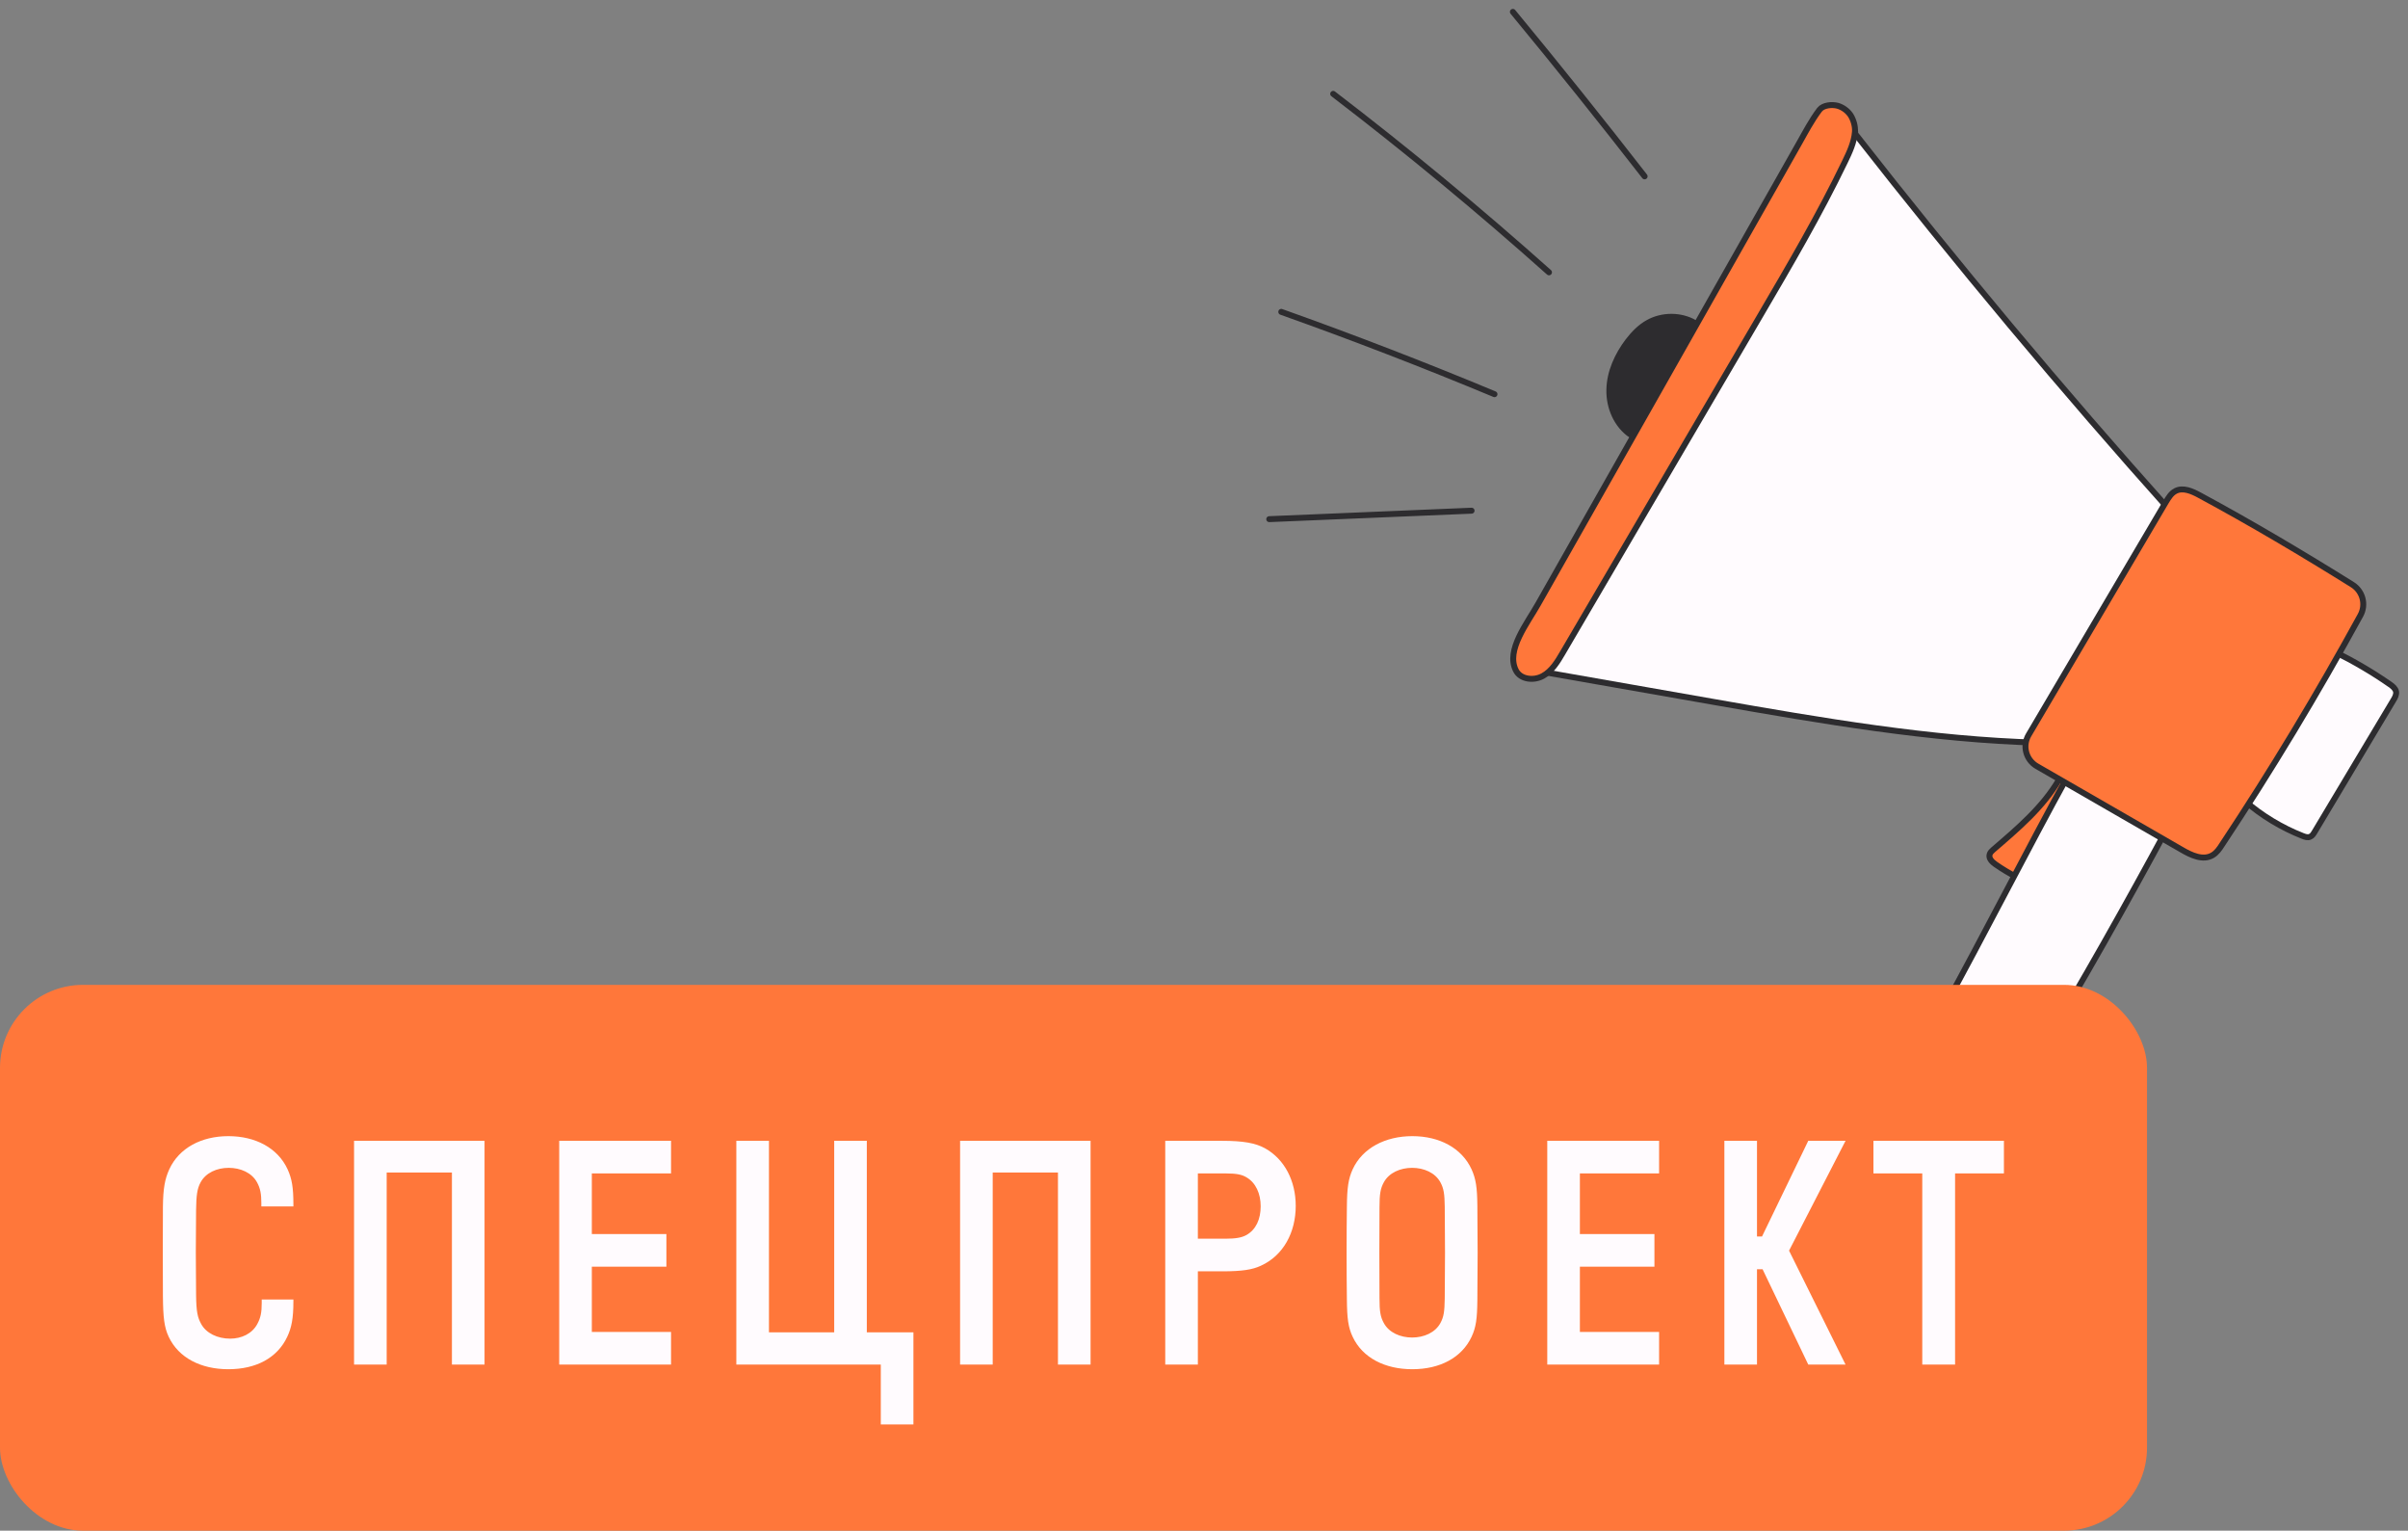 <?xml version="1.0" encoding="UTF-8"?> <svg xmlns="http://www.w3.org/2000/svg" width="203" height="129" viewBox="0 0 203 129" fill="none"><rect x="0" y="0" width="203" height="129" fill="#808080" stroke="none"/><path d="M137.524 36.676C136.29 35.853 135.632 34.318 135.673 32.837C135.7 31.356 136.358 29.93 137.249 28.751C137.716 28.148 138.264 27.572 138.936 27.201C140.129 26.53 141.692 26.53 142.871 27.215C141.048 30.437 139.347 33.44 137.524 36.662V36.676Z" fill="#2D2C2F" stroke="#2D2C2F" stroke-width="0.5" stroke-miterlimit="10"></path><path d="M170.061 73.944C169.416 73.615 168.799 73.245 168.21 72.833C167.935 72.641 167.634 72.34 167.73 72.011C167.771 71.846 167.908 71.723 168.031 71.613C170.088 69.844 172.213 68.048 173.584 65.703C173.68 65.539 173.872 65.717 174.023 65.594C174.188 65.594 174.325 65.745 174.352 65.909C174.38 66.074 174.311 66.238 174.256 66.403C173.187 69.172 171.473 71.325 170.074 73.93L170.061 73.944Z" fill="#FF773A" stroke="#2D2C2F" stroke-width="0.5" stroke-miterlimit="10"></path><path d="M189.242 67.499C190.682 68.747 192.341 69.748 194.11 70.447C194.316 70.529 194.549 70.612 194.754 70.516C194.933 70.447 195.029 70.269 195.125 70.118C197.346 66.416 199.553 62.7 201.775 58.998C201.912 58.779 202.035 58.532 201.994 58.285C201.939 58.025 201.706 57.833 201.487 57.682C199.992 56.64 198.415 55.721 196.784 54.912C196.674 54.679 196.811 54.679 196.592 54.803C196.372 54.926 196.235 55.159 196.112 55.379C193.795 59.506 191.546 63.386 189.242 67.513V67.499Z" fill="#FFFBFE" stroke="#2D2C2F" stroke-width="0.5" stroke-miterlimit="10"></path><path d="M130.147 56.641C134.932 57.477 139.731 58.327 144.516 59.164C153.525 60.741 162.766 62.345 171.911 62.592C175.915 56.271 179.727 49.84 183.031 43.122C173.804 32.811 164.932 22.185 156.404 11.284C156.418 10.982 156.349 11.051 156.075 10.941C147.56 26.229 138.662 41.353 130.147 56.641Z" fill="#FFFBFE" stroke="#2D2C2F" stroke-width="0.5" stroke-miterlimit="10"></path><path d="M153.387 9.254C152.702 10.159 152.126 11.27 151.797 11.846C150.59 13.998 149.37 16.123 148.163 18.262C142.007 29.135 135.851 40.008 129.681 50.881C128.748 52.541 126.939 54.789 127.789 56.489C128.173 57.271 129.297 57.394 130.065 56.969C130.819 56.558 131.299 55.776 131.737 55.022C137.277 45.562 142.816 36.101 148.369 26.64C150.878 22.362 153.387 18.084 155.54 13.614C155.924 12.819 156.308 11.996 156.377 11.119C156.418 10.653 156.253 10.091 156.006 9.707C155.746 9.323 155.348 9.035 154.909 8.911C154.43 8.788 153.703 8.857 153.401 9.24L153.387 9.254Z" fill="#FF773A" stroke="#2D2C2F" stroke-width="0.5" stroke-miterlimit="10"></path><path d="M163.15 86.49C165.124 87.738 167.154 88.89 169.251 89.932C169.635 90.124 170.047 90.316 170.472 90.234C171.034 90.138 171.404 89.603 171.706 89.109C175.353 83.159 179.411 75.905 182.729 69.763C180.193 67.994 177.149 66.65 174.366 65.32C170.952 71.504 167.167 78.977 163.753 85.16C163.575 85.49 162.835 86.271 163.15 86.477V86.49Z" fill="#FFFBFE" stroke="#2D2C2F" stroke-width="0.5" stroke-miterlimit="10"></path><path d="M171.721 64.579L183.924 71.612C184.719 72.079 185.72 72.545 186.515 72.079C186.871 71.873 187.105 71.53 187.324 71.188C191.492 64.908 195.372 58.464 198.992 51.855C199.486 50.95 199.184 49.825 198.32 49.277C194.125 46.658 189.751 44.067 185.432 41.736C184.801 41.393 184.033 41.05 183.403 41.379C183.032 41.571 182.813 41.941 182.594 42.298L171.021 61.932C170.473 62.851 170.788 64.044 171.721 64.579Z" fill="#FF773A" stroke="#2D2C2F" stroke-width="0.5" stroke-miterlimit="10"></path><path d="M138.646 14.862C135.012 10.187 131.31 5.566 127.539 1" stroke="#2D2C2F" stroke-width="0.5" stroke-linecap="round" stroke-linejoin="round"></path><path d="M130.584 22.951C124.716 17.714 118.642 12.695 112.389 7.91" stroke="#2D2C2F" stroke-width="0.5" stroke-linecap="round" stroke-linejoin="round"></path><path d="M125.989 33.221C120.066 30.753 114.06 28.436 108.014 26.283" stroke="#2D2C2F" stroke-width="0.5" stroke-linecap="round" stroke-linejoin="round"></path><path d="M124.057 43.039C118.366 43.272 112.676 43.519 107 43.752" stroke="#2D2C2F" stroke-width="0.5" stroke-linecap="round" stroke-linejoin="round"></path><rect y="83" width="181" height="46" rx="7" fill="#FF773A"></rect><path d="M22.063 109.516H24.734V109.689C24.734 111.119 24.577 111.889 24.216 112.659C23.367 114.466 21.56 115.393 19.25 115.393C16.94 115.393 15.054 114.434 14.221 112.659C13.844 111.857 13.75 111.024 13.734 109.233C13.719 106.797 13.719 104.204 13.734 101.721C13.75 100.119 13.907 99.349 14.269 98.547C15.101 96.74 16.987 95.75 19.25 95.75C21.529 95.75 23.414 96.74 24.247 98.547C24.609 99.349 24.734 100.071 24.734 101.501V101.674H22.031V101.391C22.031 100.637 21.953 100.166 21.67 99.647C21.23 98.83 20.271 98.421 19.281 98.421C18.291 98.421 17.349 98.83 16.909 99.647C16.626 100.166 16.547 100.731 16.531 101.957C16.5 104.346 16.5 106.75 16.531 109.139C16.547 110.553 16.657 111.024 16.956 111.574C17.38 112.36 18.339 112.816 19.407 112.816C20.35 112.816 21.246 112.407 21.686 111.59C21.969 111.071 22.063 110.616 22.063 109.83V109.516ZM40.848 115H38.098V98.814H32.598V115H29.848V96.143H40.848V115ZM49.893 98.893V104H56.179V106.75H49.893V112.25H56.571V115H47.143V96.143H56.571V98.893H49.893ZM77.003 112.281V120.044H74.253V115H62.075V96.143H64.825V112.281H70.325V96.143H73.075V112.281H77.003ZM91.938 115H89.188V98.814H83.688V115H80.938V96.143H91.938V115ZM100.983 107.143V115H98.233V96.143H103.01C104.817 96.143 105.838 96.331 106.64 96.771C108.306 97.699 109.233 99.537 109.233 101.627C109.233 103.859 108.196 105.807 106.294 106.671C105.587 107.001 104.723 107.143 103.041 107.143H100.983ZM100.983 98.893V104.393H103.308C104.188 104.393 104.691 104.299 105.084 104.079C105.886 103.623 106.278 102.743 106.278 101.659C106.278 100.606 105.87 99.679 105.084 99.223C104.707 98.987 104.22 98.893 103.387 98.893H100.983ZM119.061 115.393C116.751 115.393 114.865 114.434 114.032 112.659C113.655 111.857 113.561 111.119 113.545 109.516C113.513 106.954 113.513 104.236 113.545 101.69C113.561 100.071 113.671 99.349 114.032 98.547C114.865 96.74 116.798 95.75 119.061 95.75C121.339 95.75 123.225 96.74 124.058 98.547C124.419 99.349 124.529 100.071 124.545 101.58C124.576 104.236 124.576 106.954 124.545 109.594C124.529 111.119 124.435 111.857 124.058 112.659C123.225 114.434 121.371 115.393 119.061 115.393ZM119.045 98.421C118.055 98.421 117.096 98.83 116.656 99.647C116.373 100.166 116.295 100.637 116.295 101.753C116.279 104.346 116.279 106.844 116.295 109.406C116.295 110.521 116.373 110.977 116.656 111.496C117.096 112.313 118.055 112.721 119.045 112.721C120.035 112.721 120.993 112.313 121.433 111.496C121.716 110.977 121.779 110.521 121.795 109.421C121.826 106.844 121.826 104.346 121.795 101.674C121.779 100.637 121.716 100.166 121.433 99.647C120.993 98.83 120.035 98.421 119.045 98.421ZM133.188 98.893V104H139.473V106.75H133.188V112.25H139.866V115H130.438V96.143H139.866V98.893H133.188ZM150.822 105.399L155.584 115H152.441L148.591 106.97H148.119V115H145.369V96.143H148.119V104.204H148.544L152.441 96.143H155.584L150.822 105.399ZM168.935 96.143V98.893H164.818V115H162.052V98.893H157.935V96.143H168.935Z" fill="#FFFBFE"></path></svg> 